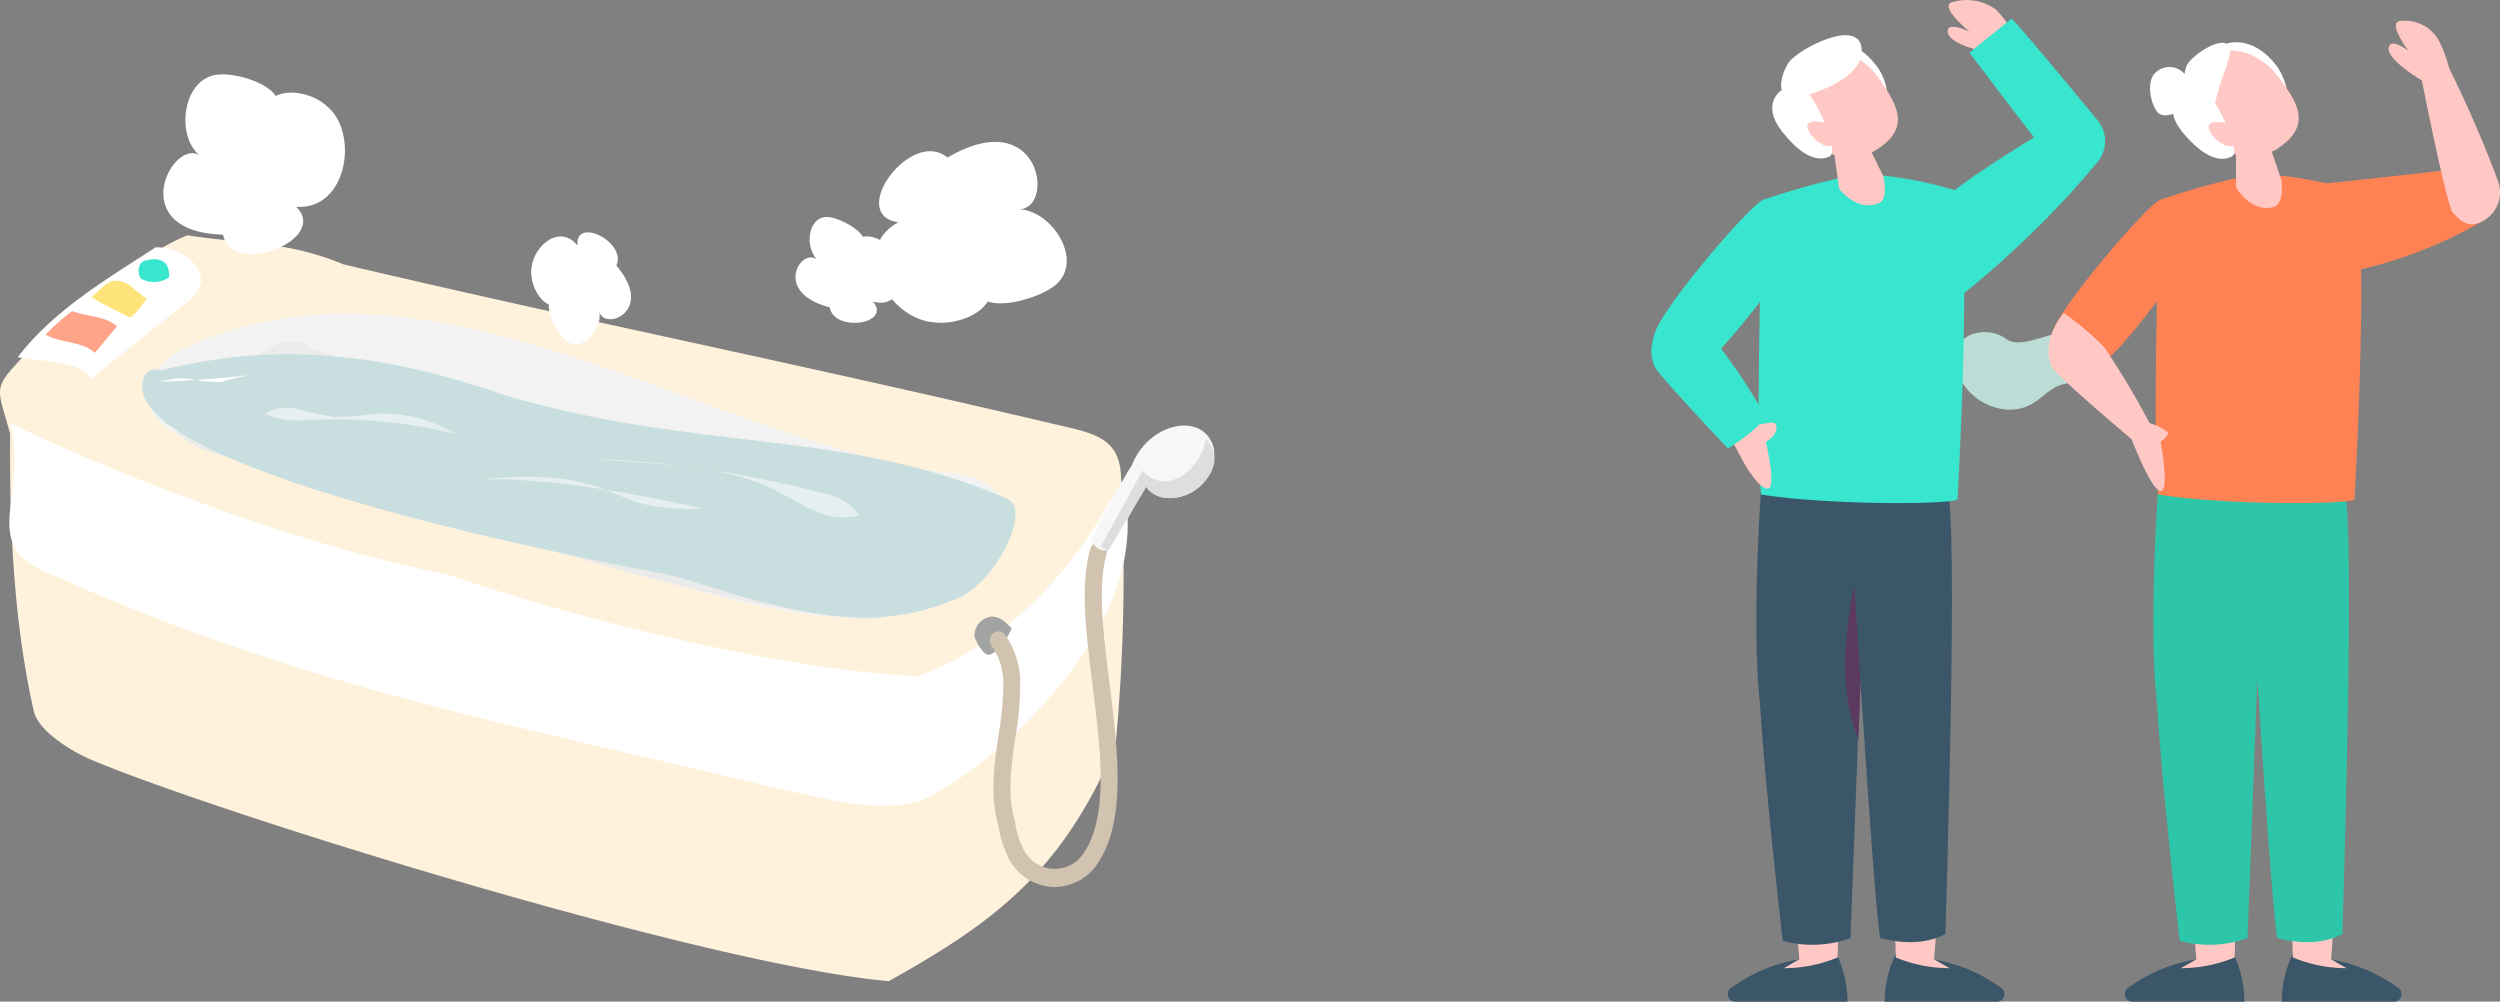 <svg xmlns="http://www.w3.org/2000/svg" width="201.596" height="80.768" viewBox="0 0 201.596 80.768">
  <rect x="0" y="0" width="201.596" height="80.768" fill="#808080" stroke="none"/>
  <g id="Group_173267" data-name="Group 173267" transform="translate(-666.404 -1244.999)">
    <g id="体操イラスト" transform="translate(833.786 1285.383)">
      <g id="編集モード" transform="translate(-34.214 -40.384)">
        <g id="Group_163347" data-name="Group 163347">
          <path id="Path_386912" data-name="Path 386912" d="M61.154,70.33a4.693,4.693,0,0,0,3.821,2.323c2.422,0,2.8-1.752,4.59-2.1,2.222-.426,3.161-2.312,1.479-3.725s-4.728,1.234-6.285.107C62.826,65.54,59.27,66.9,61.154,70.33Z" transform="translate(-36.167 -39.613)" fill="#bcddd5"/>
          <path id="Path_386913" data-name="Path 386913" d="M61.873,4.073s-2.936-.608-2.611-1.715c.157-.531,1.737.19,1.737.19S58.54.576,59.559.184a4.059,4.059,0,0,1,3.565.588,6.821,6.821,0,0,1,1.45,2.116Z" transform="translate(-35.343 0)" fill="#ffc8c5"/>
          <path id="Path_386914" data-name="Path 386914" d="M24,190.571a9.1,9.1,0,0,1,.914,3.9h-9.05a.609.609,0,0,1-.43-1.039,12.811,12.811,0,0,1,5.593-2.371C22.508,190.759,24,190.571,24,190.571Z" transform="translate(-9.101 -113.7)" fill="#3a5668"/>
          <path id="Path_386915" data-name="Path 386915" d="M47.552,190.571a9.093,9.093,0,0,0-.914,3.9h9.05a.609.609,0,0,0,.43-1.039,12.811,12.811,0,0,0-5.593-2.371C49.042,190.759,47.552,190.571,47.552,190.571Z" transform="translate(-27.825 -113.7)" fill="#3a5668"/>
          <path id="Path_386916" data-name="Path 386916" d="M27.115,172.038l.6,7.837-1.25.716a11.374,11.374,0,0,0,4.337-.866l.208-7.9C29.71,171.937,28.412,172,27.115,172.038Z" transform="translate(-15.788 -102.518)" fill="#ffc8c5"/>
          <path id="Path_386917" data-name="Path 386917" d="M52.239,172.038l-.6,7.837,1.25.716a11.374,11.374,0,0,1-4.337-.866l-.208-7.9C49.645,171.937,50.942,172,52.239,172.038Z" transform="translate(-28.846 -102.518)" fill="#ffc8c5"/>
          <path id="Path_386918" data-name="Path 386918" d="M21.374,96.78c0,.217-.831,11.427-.109,17.629.384,6.649,1.834,19.2,1.834,19.2a9.127,9.127,0,0,0,5.465-.215l1.38-36.566Z" transform="translate(-12.511 -57.742)" fill="#3a5668"/>
          <path id="Path_386919" data-name="Path 386919" d="M39.807,123.6l.593-16.383C39.049,112.455,37.763,118.645,39.807,123.6Z" transform="translate(-23.113 -63.967)" fill="#5b3960"/>
          <path id="Path_386920" data-name="Path 386920" d="M39.331,96.678s1.942,32.143,2.565,36.375c0,0,3.009.962,5.277-.319,0-.326,1.1-34.322.119-35.756S39.331,96.678,39.331,96.678Z" transform="translate(-23.466 -57.426)" fill="#3a5668"/>
          <path id="Path_386921" data-name="Path 386921" d="M21.76,36.849a59.726,59.726,0,0,1,7.864-2.112,32,32,0,0,1,7.921,1.406c.994,4.464.139,20.975-.066,24.816-.024.461-10.351.525-15.84-.361C21.138,55.411,21.761,36.891,21.76,36.849Z" transform="translate(-12.794 -20.722)" fill="#38e5ce"/>
          <path id="Path_386922" data-name="Path 386922" d="M69.614,26.234a9.854,9.854,0,0,0-1.848-3.828s-10.421,6.016-11.617,7.959c-.18,2.559,1.143,7.011,1.238,7.554C57.718,37.948,64.554,32.511,69.614,26.234Z" transform="translate(-33.49 -13.368)" fill="#38e5ce"/>
          <path id="Path_386923" data-name="Path 386923" d="M73.438,15.71a2.628,2.628,0,0,0,.465-3.793c-2.273-2.755-6.874-8.306-6.965-8.2-.122.139-3.371,2.743-3.371,2.743s7.4,9.819,7.852,10.05A3.661,3.661,0,0,0,73.438,15.71Z" transform="translate(-37.925 -2.216)" fill="#38e5ce"/>
          <path id="Path_386924" data-name="Path 386924" d="M9.418,39.952C8.378,40.222-.013,50.109.7,51.036c.655.858,3.244,1.832,4.047,1.908s5.545-6.256,5.545-6.256S11.517,42.3,9.418,39.952Z" transform="translate(-0.39 -23.836)" fill="#38e5ce"/>
          <path id="Path_386925" data-name="Path 386925" d="M36.775,31.133s1.438,1.919,3.211,1.173c.807-.34.357-2.172.357-2.172l-1.675-3.449-2.384.792Z" transform="translate(-21.647 -15.921)" fill="#ffc8c5"/>
          <path id="Path_386926" data-name="Path 386926" d="M37.253,9.3s-1.673,1.1.069,3.313,2.2,3.012,3.007,2.626.737-2.937-.33-4.35C38.348,8.7,37.253,9.3,37.253,9.3Z" transform="translate(-21.794 -5.505)" fill="#fff"/>
          <path id="Path_386927" data-name="Path 386927" d="M34.958,12.319c1.463,2.092,2.764,4.1-.391,5.912a4.366,4.366,0,0,1-5.687-1.663c-1.462-2.091-1.287-4.738.391-5.912S33.5,10.228,34.958,12.319Z" transform="translate(-16.639 -6.026)" fill="#ffc8c5"/>
          <path id="Path_386928" data-name="Path 386928" d="M27.383,12.045s5.208-1.188,5.041-3.866c-.165-2.64-5.15-.008-5.876,1.047S25.345,12.481,27.383,12.045Z" transform="translate(-15.467 -4.2)" fill="#fff"/>
          <path id="Path_386929" data-name="Path 386929" d="M24.869,17.807s-1.672,1.1.069,3.313,3.014,2.405,3.823,2.019-.793-3.978-1.6-4.951S24.869,17.807,24.869,17.807Z" transform="translate(-14.406 -10.518)" fill="#fff"/>
          <path id="Path_386930" data-name="Path 386930" d="M32.674,24.4s-1.812-.492-1.449.482c.382,1.024,1.655,1.709,2.1,1.227S32.674,24.4,32.674,24.4Z" transform="translate(-18.601 -14.483)" fill="#ffc8c5"/>
          <path id="Path_386931" data-name="Path 386931" d="M15.77,84.987l1.051,1.97s1.2,2.16,1.959,2.16-.146-3.77-.146-3.77.954-.473.855-1.307c-.126-.413-.622-.2-1.283-.111a4.436,4.436,0,0,1-.969-.6Z" transform="translate(-9.409 -49.716)" fill="#ffc8c5"/>
          <path id="Path_386932" data-name="Path 386932" d="M1.232,62.61s1.575-.053,3.79,2.091a48.711,48.711,0,0,1,4.121,6.128c.06.78-2.962,2.7-2.962,2.7S.554,67.6.253,66.905C-.67,64.765,1.232,62.61,1.232,62.61Z" transform="translate(0 -37.355)" fill="#38e5ce"/>
          <path id="Path_386933" data-name="Path 386933" d="M150.037,8.952s-3.252-1.9-2.574-2.829c.326-.448,1.5.444,1.5.444s-1.735-2.284-.649-2.394a3.118,3.118,0,0,1,3.165,1.684,10.093,10.093,0,0,1,.832,2.422Z" transform="translate(-87.925 -2.479)" fill="#ffc8c5"/>
          <path id="Path_386934" data-name="Path 386934" d="M103.364,190.571a9.093,9.093,0,0,1,.914,3.9h-9.05a.609.609,0,0,1-.43-1.039,12.809,12.809,0,0,1,5.593-2.371C101.875,190.759,103.364,190.571,103.364,190.571Z" transform="translate(-56.453 -113.7)" fill="#3a5668"/>
          <path id="Path_386935" data-name="Path 386935" d="M126.92,190.571a9.093,9.093,0,0,0-.914,3.9h9.05a.609.609,0,0,0,.43-1.039,12.809,12.809,0,0,0-5.593-2.371C128.41,190.759,126.92,190.571,126.92,190.571Z" transform="translate(-75.178 -113.7)" fill="#3a5668"/>
          <path id="Path_386936" data-name="Path 386936" d="M106.483,172.038l.6,7.837-1.249.716a11.372,11.372,0,0,0,4.336-.866l.208-7.9C109.077,171.937,107.78,172,106.483,172.038Z" transform="translate(-63.141 -102.518)" fill="#ffc8c5"/>
          <path id="Path_386937" data-name="Path 386937" d="M131.607,172.038l-.6,7.837,1.25.716a11.372,11.372,0,0,1-4.336-.866l-.208-7.9C129.013,171.937,130.31,172,131.607,172.038Z" transform="translate(-76.199 -102.518)" fill="#ffc8c5"/>
          <path id="Path_386938" data-name="Path 386938" d="M100.741,96.78c0,.217-.831,11.427-.109,17.629.384,6.649,1.834,19.2,1.834,19.2a9.126,9.126,0,0,0,5.465-.215l1.38-36.566Z" transform="translate(-59.864 -57.742)" fill="#2dc6a8"/>
          <path id="Path_386939" data-name="Path 386939" d="M118.7,96.678s1.941,32.143,2.565,36.375c0,0,3.01.962,5.277-.319,0-.326,1.1-34.322.119-35.756S118.7,96.678,118.7,96.678Z" transform="translate(-70.819 -57.426)" fill="#2dc6a8"/>
          <path id="Path_386940" data-name="Path 386940" d="M101.128,36.849a59.7,59.7,0,0,1,7.864-2.112,32,32,0,0,1,7.921,1.406c.994,4.464.138,20.975-.066,24.816-.025.461-10.351.525-15.841-.361C100.506,55.411,101.129,36.891,101.128,36.849Z" transform="translate(-60.147 -20.722)" fill="#ff8255"/>
          <path id="Path_386941" data-name="Path 386941" d="M144.336,37.477a9.856,9.856,0,0,0-.455-4.227s-10.659,1.21-12.615,1.388a52.188,52.188,0,0,0-2.222,7.724A35.54,35.54,0,0,0,144.336,37.477Z" transform="translate(-76.991 -19.838)" fill="#ff8255"/>
          <path id="Path_386942" data-name="Path 386942" d="M158.331,25.3a2.627,2.627,0,0,0,1.711-3.417,94.3,94.3,0,0,0-4.239-9.689c-.161.09-1.985,1.148-1.985,1.148s1.933,9.87,2.541,11.033C157.01,25.1,157.563,25.526,158.331,25.3Z" transform="translate(-91.772 -7.275)" fill="#ffc8c5"/>
          <path id="Path_386943" data-name="Path 386943" d="M88.785,39.952c-1.04.27-9.431,10.157-8.723,11.084.656.858,3.244,1.832,4.047,1.908s4.65-5.153,4.65-5.153S90.884,42.3,88.785,39.952Z" transform="translate(-47.742 -23.836)" fill="#ff8255"/>
          <path id="Path_386944" data-name="Path 386944" d="M95.925,85.723s1.611,4.231,2.366,4.231S98.285,86,98.285,86s.653-.413.6-.762a4.453,4.453,0,0,0-1.713-.805Z" transform="translate(-57.231 -50.374)" fill="#ffc8c5"/>
          <path id="Path_386945" data-name="Path 386945" d="M80.6,62.61a20.638,20.638,0,0,1,3.278,2.763,64.5,64.5,0,0,1,3.691,6.2c.061.78-1.315,1.352-1.315,1.352S79.921,67.6,79.62,66.906C78.7,64.765,80.6,62.61,80.6,62.61Z" transform="translate(-47.352 -37.355)" fill="#ffc8c5"/>
          <g id="Group_163346" data-name="Group 163346" transform="translate(40.208 3.405)">
            <path id="Path_386946" data-name="Path 386946" d="M116.851,31.308s1.187,2.084,3.039,1.566c.843-.236.626-2.11.626-2.11l-1.229-3.631-2.465.486Z" transform="translate(-109.907 -19.593)" fill="#ffc8c5"/>
            <path id="Path_386947" data-name="Path 386947" d="M114.836,8.565s-.407,1.393,1.414,3.544,2.306,2.931,3.1,2.515.6-2.939-.487-4.335C116.884,7.75,114.836,8.565,114.836,8.565Z" transform="translate(-108.699 -8.441)" fill="#fff"/>
            <path id="Path_386948" data-name="Path 386948" d="M114.854,12.185c1.538,2.037,2.911,3.993-.176,5.922a4.365,4.365,0,0,1-5.743-1.455c-1.537-2.037-1.459-4.689.176-5.922S113.317,10.148,114.854,12.185Z" transform="translate(-104.543 -9.434)" fill="#ffc8c5"/>
            <path id="Path_386949" data-name="Path 386949" d="M108.61,15a31.087,31.087,0,0,1,1.308-4.638c1.24-3.376-2.464-1.185-3.152-.1S106.589,15.509,108.61,15Z" transform="translate(-103.735 -8.509)" fill="#fff"/>
            <path id="Path_386950" data-name="Path 386950" d="M104.875,18.117s-1.632,1.158.189,3.308,3.1,2.294,3.894,1.879-.937-3.947-1.779-4.89S104.875,18.117,104.875,18.117Z" transform="translate(-102.378 -14.085)" fill="#fff"/>
            <path id="Path_386951" data-name="Path 386951" d="M112.849,24.479s-1.828-.426-1.43.534c.418,1.01,1.716,1.648,2.139,1.15S112.849,24.479,112.849,24.479Z" transform="translate(-106.649 -17.953)" fill="#ffc8c5"/>
            <path id="Path_386952" data-name="Path 386952" d="M101.962,16.968s-1.165.7-1.7.046-.881-2.4-.195-3.111a1.609,1.609,0,0,1,2.781,1.054A3.349,3.349,0,0,1,101.962,16.968Z" transform="translate(-99.68 -11.398)" fill="#fff"/>
          </g>
        </g>
      </g>
    </g>
    <g id="入浴イラスト" transform="translate(715.372 1287.572)">
      <g id="レイヤー" transform="translate(-48.968 -36.574)">
        <g id="Group_163359" data-name="Group 163359">
          <g id="Group_163357" data-name="Group 163357" transform="translate(0 12.947)">
            <g id="Group_163354" data-name="Group 163354">
              <g id="Group_163349" data-name="Group 163349" transform="translate(0 0.032)">
                <path id="Path_386953" data-name="Path 386953" d="M84.915,63.329c3.107.731,5.341,1.015,5.48,4.2a147.218,147.218,0,0,1-.445,21.786C85.559,99.672,79.9,103.662,71.673,108.268c-14.58-1.262-54.25-13.58-64.368-17.873-1.5-.635-4.2-2.278-4.568-3.862C.644,77.415.817,67.406.817,64.135-.263,60.17-.7,60.6,2.282,57.484c0,0,8.3-7.623,12.83-9.353,5.163.769,8.057.472,12.589,2.341C47.711,55.179,62.727,58.11,84.915,63.329Z" transform="translate(0 -48.131)" fill="#fff2dd"/>
                <path id="Path_386954" data-name="Path 386954" d="M2.874,103.9c1.549,6.481-3.011,10.1,3.848,12.524,20.164,9.076,38.28,12.2,58.1,17.053,3.61.737,7.908,2.079,11.537.963C82.51,131.575,95.706,119.7,92.479,108.7c-4.11,7.653-9.176,12.962-16.409,15.721-10.365-.451-26.591-4.3-38.1-8.256C21.948,113.108,2.047,103.857,2.874,103.9Z" transform="translate(-2.044 -88.861)" fill="#fff"/>
                <path id="Path_386955" data-name="Path 386955" d="M65.262,87.331,48.329,81.914c-4.319-.967-5.775-4.787-1.444-7.4,19.781-9.516,41.609,6.905,61.422,9.839,4.373.265,6.429,2.561,4.8,6.225C103.924,103.8,80.054,89.2,65.262,87.331Z" transform="translate(-32.335 -65.253)" fill="#f2f2f2"/>
                <path id="Path_386956" data-name="Path 386956" d="M52.789,87.194c2.171-1.864,7.824-9.282,10.778-6.847,9.157,3.216,15.508,8.128,35.816,9.585,6.591.982,13.319,2.533,18.715,6.443,3.685,2.94-8.383,6.456-10.488,5.843-16.716-1.876-31.763-8.425-48.1-12.368C57.306,89.241,54.256,88.864,52.789,87.194Z" transform="translate(-38.554 -71.305)" fill="#ebebeb"/>
                <path id="Path_386957" data-name="Path 386957" d="M16.419,51.706c1.561-.032,3.621,1.021,3.67,2.749a2.764,2.764,0,0,1-1.267,1.761l-7.643,6.1c-.462-1.393-4.531-1.494-5.895-1.743C8.18,56.788,12.42,54.3,16.419,51.706Z" transform="translate(-3.86 -50.741)" fill="#fff"/>
                <path id="Path_386958" data-name="Path 386958" d="M15.762,70.768c1.2.47,2.659.377,3.622,1.232L17.6,74.142c-1.053-.964-2.738-.766-3.979-1.472A18.925,18.925,0,0,1,15.762,70.768Z" transform="translate(-9.949 -64.664)" fill="#ffa488"/>
                <path id="Path_386959" data-name="Path 386959" d="M27.276,63c.628-.407,1.063-1.162,1.8-1.3a1.912,1.912,0,0,1,1.445.464,14.517,14.517,0,0,0,1.223.97A10.9,10.9,0,0,1,30.65,64.5a.4.4,0,0,1-.192.133.412.412,0,0,1-.271-.073C29.235,64.044,28.238,63.613,27.276,63Z" transform="translate(-19.921 -58.03)" fill="#ffe37b"/>
                <path id="Path_386960" data-name="Path 386960" d="M42.017,55.364c1.183-.29,1.948.088,1.89,1.364a2.175,2.175,0,0,1-2.256.119C41.286,56.408,41.392,55.491,42.017,55.364Z" transform="translate(-30.266 -53.346)" fill="#38e5ce"/>
                <path id="Path_386961" data-name="Path 386961" d="M43.97,85c7.927-1.964,16.234-2.032,27.748,1.99,15.681,4.652,27.31,2.625,40.545,8.359,2.174.9-1.355,7.428-4.476,8.2-7.424,3.141-15.087.2-22.327-1.969-7.026-1.344-42.01-8.067-42.944-15.026C42.4,85.632,42.974,84.58,43.97,85Z" transform="translate(-31.041 -74.103)" fill="#c9dede"/>
                <path id="Path_386962" data-name="Path 386962" d="M47.893,90.426q3.682-.141,7.346-.554a17.516,17.516,0,0,0-2.412.564A9.718,9.718,0,0,1,50.5,90.22,5.738,5.738,0,0,0,47.893,90.426Z" transform="translate(-34.978 -78.615)" fill="#fff"/>
                <g id="Group_163348" data-name="Group 163348" transform="translate(21.308 13.92)">
                  <path id="Path_386963" data-name="Path 386963" d="M178.762,115.038a83.18,83.18,0,0,1,18.114,2.752,4.346,4.346,0,0,1,2.961,1.8,5.243,5.243,0,0,1-3.509-.35c-1.108-.46-2.117-1.127-3.19-1.662C188.5,115.259,183.04,115.532,178.762,115.038Z" transform="translate(-151.864 -110.916)" fill="#fff" opacity="0.529"/>
                  <path id="Path_386964" data-name="Path 386964" d="M94.461,101.846a11.434,11.434,0,0,0-6.919-1.594,17.882,17.882,0,0,1-2.8.227,22.562,22.562,0,0,1-2.879-.606,3.791,3.791,0,0,0-2.848.342,7.23,7.23,0,0,0,3.594.506A42.046,42.046,0,0,1,94.461,101.846Z" transform="translate(-79.017 -99.752)" fill="#fff" opacity="0.529"/>
                  <path id="Path_386965" data-name="Path 386965" d="M143.8,120.545c6.042-.1,12.019,1.127,17.939,2.344a16.9,16.9,0,0,1-5.037-.4c-1.065-.306-2.058-.818-3.1-1.2C150.708,120.226,147.551,120.192,143.8,120.545Z" transform="translate(-126.328 -114.791)" fill="#fff" opacity="0.529"/>
                </g>
              </g>
              <g id="Group_163353" data-name="Group 163353" transform="translate(0.246)">
                <g id="Group_163351" data-name="Group 163351" transform="translate(13.801 8.364)">
                  <path id="Path_386966" data-name="Path 386966" d="M52.09,86.73a30.47,30.47,0,0,1,9.323-7.667c1.2-.255,3.244.969,3.9,1.925-1.175,2.793-5.865,8.337-7.744,7.813A27.749,27.749,0,0,1,52.09,86.73Z" transform="translate(-52.09 -79.028)" fill="none"/>
                  <path id="Path_386967" data-name="Path 386967" d="M102.106,86.636c4.8.478,8.971,3.381,13.537,4.929,4.236,1.436,8.765,1.689,13.181,2.4,7.164,1.159,23.455,3.6,26.275,8.723" transform="translate(-88.618 -84.584)" fill="none"/>
                  <path id="Path_386968" data-name="Path 386968" d="M154.483,109.516a53.867,53.867,0,0,0-6.151,6.766" transform="translate(-122.379 -101.295)" fill="none"/>
                  <path id="Path_386969" data-name="Path 386969" d="M162.909,111.145c-1.048,1.217-5.37,6.272-6.28,7.595" transform="translate(-128.439 -102.484)" fill="none"/>
                  <g id="Group_163350" data-name="Group 163350" transform="translate(12.519 7.775)">
                    <rect id="Rectangle_32096" data-name="Rectangle 32096" width="1.177" height="8.044" rx="0.452" transform="translate(0 1.11) rotate(-70.594)" fill="none"/>
                    <rect id="Rectangle_32097" data-name="Rectangle 32097" width="1.177" height="8.044" rx="0.452" transform="matrix(0.202, -0.979, 0.979, 0.202, 40.48, 11.402)" fill="none"/>
                    <rect id="Rectangle_32098" data-name="Rectangle 32098" width="1.177" height="8.044" rx="0.452" transform="matrix(0.202, -0.979, 0.979, 0.202, 21.523, 7.509)" fill="none"/>
                    <path id="Path_386970" data-name="Path 386970" d="M138.907,122.175l-2.72-.834a.553.553,0,0,1-.367-.691h0a.553.553,0,0,1,.691-.367l2.72.834a.553.553,0,0,1,.367.691h0A.553.553,0,0,1,138.907,122.175Z" transform="translate(-125.742 -116.916)" fill="none"/>
                    <path id="Path_386971" data-name="Path 386971" d="M225.26,142.639l-2.805-.476a.553.553,0,0,1-.453-.638h0a.553.553,0,0,1,.638-.453l2.805.476a.553.553,0,0,1,.453.638h0A.553.553,0,0,1,225.26,142.639Z" transform="translate(-188.696 -132.111)" fill="none"/>
                  </g>
                </g>
                <g id="Group_163352" data-name="Group 163352">
                  <path id="Path_386972" data-name="Path 386972" d="M13.634,48.834c-4.386,2.9-11.555,7.5-12.681,11.443a7.677,7.677,0,0,0,.471,2.986c.524,6.611.294,12.824,1.548,20.623a8.456,8.456,0,0,0,5,6.421c18.915,8.164,60.322,18.561,64.368,17.873,5.843-.994,17.066-13.187,18.277-19.713.387-7.44.52-13.732.554-19.922a4.932,4.932,0,0,0-3.793-4.95C60.869,58.424,43,53.128,17.2,48.095A4.807,4.807,0,0,0,13.634,48.834Z" transform="translate(-0.911 -48.011)" fill="none"/>
                  <path id="Path_386973" data-name="Path 386973" d="M5.285,140.3c2.627,6.248,55.749,20.243,70.634,21.1,6,.344,15.6-11.92,18.336-17.415" transform="translate(-4.105 -115.417)" fill="none"/>
                  <path id="Path_386974" data-name="Path 386974" d="M2.812,103.14c1.856,3.769,48.836,17.817,71.591,21.077,7.113-.909,15.383-10.05,18.046-16.51" transform="translate(-2.299 -88.274)" fill="none"/>
                  <path id="Path_386975" data-name="Path 386975" d="M47.562,82.637c-10.446-3.8-.2-9.531,5.187-10.038,19.662-2.254,37.478,9.374,56.646,12.156,8.915,2.547,1.034,15.537-13.852,11.284C87.07,94.2,47.262,83.274,47.562,82.637Z" transform="translate(-31.688 -65.758)" fill="none"/>
                  <path id="Path_386976" data-name="Path 386976" d="M17.424,52.383c1.767.351,3.8,1.136,4.156,2.272.273,1.555-7.126,6.661-8.538,7.789a.952.952,0,0,1-1.147.084,18.535,18.535,0,0,0-5.127-1.395A36.746,36.746,0,0,1,17.424,52.383Z" transform="translate(-5.188 -51.204)" fill="none"/>
                  <path id="Path_386977" data-name="Path 386977" d="M15.205,71.551a7,7,0,0,1,3.7,1.319c-1.022,1.022-1.735,1.632-2.184,1.548-.989-.185-1.35-.653-3.377-1.182C12.72,73.22,15.056,71.662,15.205,71.551Z" transform="translate(-9.912 -65.197)" fill="none"/>
                  <path id="Path_386978" data-name="Path 386978" d="M27.837,61.979a5.752,5.752,0,0,1,3.225,1.4c-.876.821-1.36,1.477-1.727,1.387-.914-.222-.965-.925-3.106-1.274C25.719,63.456,27.71,62.067,27.837,61.979Z" transform="translate(-19.341 -58.211)" fill="none"/>
                  <ellipse id="Ellipse_44" data-name="Ellipse 44" cx="0.83" cy="1.257" rx="0.83" ry="1.257" transform="matrix(0.167, -0.986, 0.986, 0.167, 10.87, 3.537)" fill="none"/>
                </g>
              </g>
            </g>
            <g id="Group_163356" data-name="Group 163356" transform="translate(78.58 15.374)">
              <path id="Path_386979" data-name="Path 386979" d="M291.4,163.7a1.553,1.553,0,0,1,1.437-1.613c.736.074,1.016.432,1.537.928.093.077-.924,2.005-1.832,2.17C292.011,165.128,291.485,164.015,291.4,163.7Z" transform="translate(-291.399 -146.697)" fill="#a3a3a3"/>
              <path id="Path_386980" data-name="Path 386980" d="M301.239,167.767c-.118,0-.236,0-.355-.015a4.22,4.22,0,0,1-3.451-2.482,9.091,9.091,0,0,1-.754-2.53c-.68-2.381-.315-4.88.038-7.3a24.078,24.078,0,0,0,.371-4.014,5.2,5.2,0,0,0-.93-3.088.761.761,0,0,1,.112-1.024.657.657,0,0,1,.962.119,6.716,6.716,0,0,1,1.225,3.948,25.176,25.176,0,0,1-.386,4.282c-.331,2.271-.674,4.62-.068,6.695a.812.812,0,0,1,.024.11,7.657,7.657,0,0,0,.632,2.146A2.859,2.859,0,0,0,301,166.3a2.8,2.8,0,0,0,2.573-1.263c2.038-2.994,1.366-8.362.717-13.552-.522-4.17-1.015-8.109-.178-10.977a.679.679,0,0,1,.857-.48.738.738,0,0,1,.451.912c-.748,2.562-.274,6.347.228,10.353.685,5.474,1.393,11.134-.965,14.6A4.149,4.149,0,0,1,301.239,167.767Z" transform="translate(-294.767 -130.564)" fill="#d1c3b0"/>
              <g id="Group_163355" data-name="Group 163355" transform="translate(9.464)">
                <path id="Path_386981" data-name="Path 386981" d="M330.845,109.878s-1.91,3.523-2.894,5.149a1.1,1.1,0,0,1-1.457-.868c.811-1.683,3.033-5.77,3.209-5.882,1.314-3.538,5.91-4.5,6.648-1.34C336.634,110.664,332.105,111.958,330.845,109.878Z" transform="translate(-326.494 -105.024)" fill="#f7f7f7"/>
                <path id="Path_386982" data-name="Path 386982" d="M329.032,117.691l3.411-6.179c1.883,2.165,4.753-.1,5.087-2.562,2.661,2.765-2.882,6.537-4.791,3.89l-3.1,5.15A1.864,1.864,0,0,0,329.032,117.691Z" transform="translate(-328.348 -107.891)" fill="#dedede"/>
                <path id="Path_386983" data-name="Path 386983" d="M330.845,109.878s-1.91,3.523-2.894,5.149a1.1,1.1,0,0,1-1.457-.868c.811-1.683,3.033-5.77,3.209-5.882,1.314-3.538,5.91-4.5,6.648-1.34C336.634,110.664,332.105,111.958,330.845,109.878Z" transform="translate(-326.494 -105.024)" fill="none"/>
              </g>
            </g>
          </g>
          <g id="Group_163358" data-name="Group 163358" transform="translate(64.148 5.446)">
            <path id="Path_386984" data-name="Path 386984" d="M267.592,21.458c7.682-4.5,8.769,4.49,5.6,4.153,2.936-.019,5.737,4.583,2.72,6.4-1.212.8-4.185,1.713-5.466.859-.2-.224-.138-.666.155-.721.248-.046.464.225.453.477-.53,1.576-2.955,2.327-4.494,2.123-3.73-.223-6.918-5.911-2.937-8.073C259.459,26.055,264.706,19.007,267.592,21.458Z" transform="translate(-255.34 -20.196)" fill="#fff"/>
            <path id="Path_386985" data-name="Path 386985" d="M240.641,49.929c-4.8-1.239-2.129-5.087-.912-3.74-1.243-1.122-.819-3.956,1.086-3.49.788.162,2.36.956,2.6,1.774.005.162-.174.307-.317.215a.239.239,0,0,1-.025-.356c.773-.4,2.056.248,2.633.918,1.494,1.52.854,4.917-1.576,4.211C245.668,51.3,241,51.975,240.641,49.929Z" transform="translate(-237.882 -36.594)" fill="#fff"/>
          </g>
          <path id="Path_386986" data-name="Path 386986" d="M53.653,12.926c-8.22-.255-3.876-8.181-1.74-6.279C49.744,5.156,50.319-.054,53.579,0c1.346-.03,4.057.742,4.51,2.1.017.285-.28.617-.527.512-.208-.089-.212-.423-.06-.623,1.292-1.02,3.5-.392,4.518.564,2.614,2.1,1.7,8.4-2.461,8.127C62.262,13.329,54.372,16.417,53.653,12.926Z" transform="translate(-35.671 0)" fill="#fff"/>
          <path id="Path_386987" data-name="Path 386987" d="M165.7,49.927c3.23,3.765-1.165,5.39-1.392,3.589.378,1.632-1.592,3.713-2.888,2.24-.553-.584-1.388-2.134-1.119-2.944a.222.222,0,0,1,.383,0,.239.239,0,0,1-.184.306c-.861-.116-1.544-1.38-1.634-2.26-.355-2.1,2.114-4.521,3.7-2.551C162.359,45.923,166.57,48.043,165.7,49.927Z" transform="translate(-115.998 -34.507)" fill="#fff"/>
        </g>
      </g>
    </g>
  </g>
</svg>
